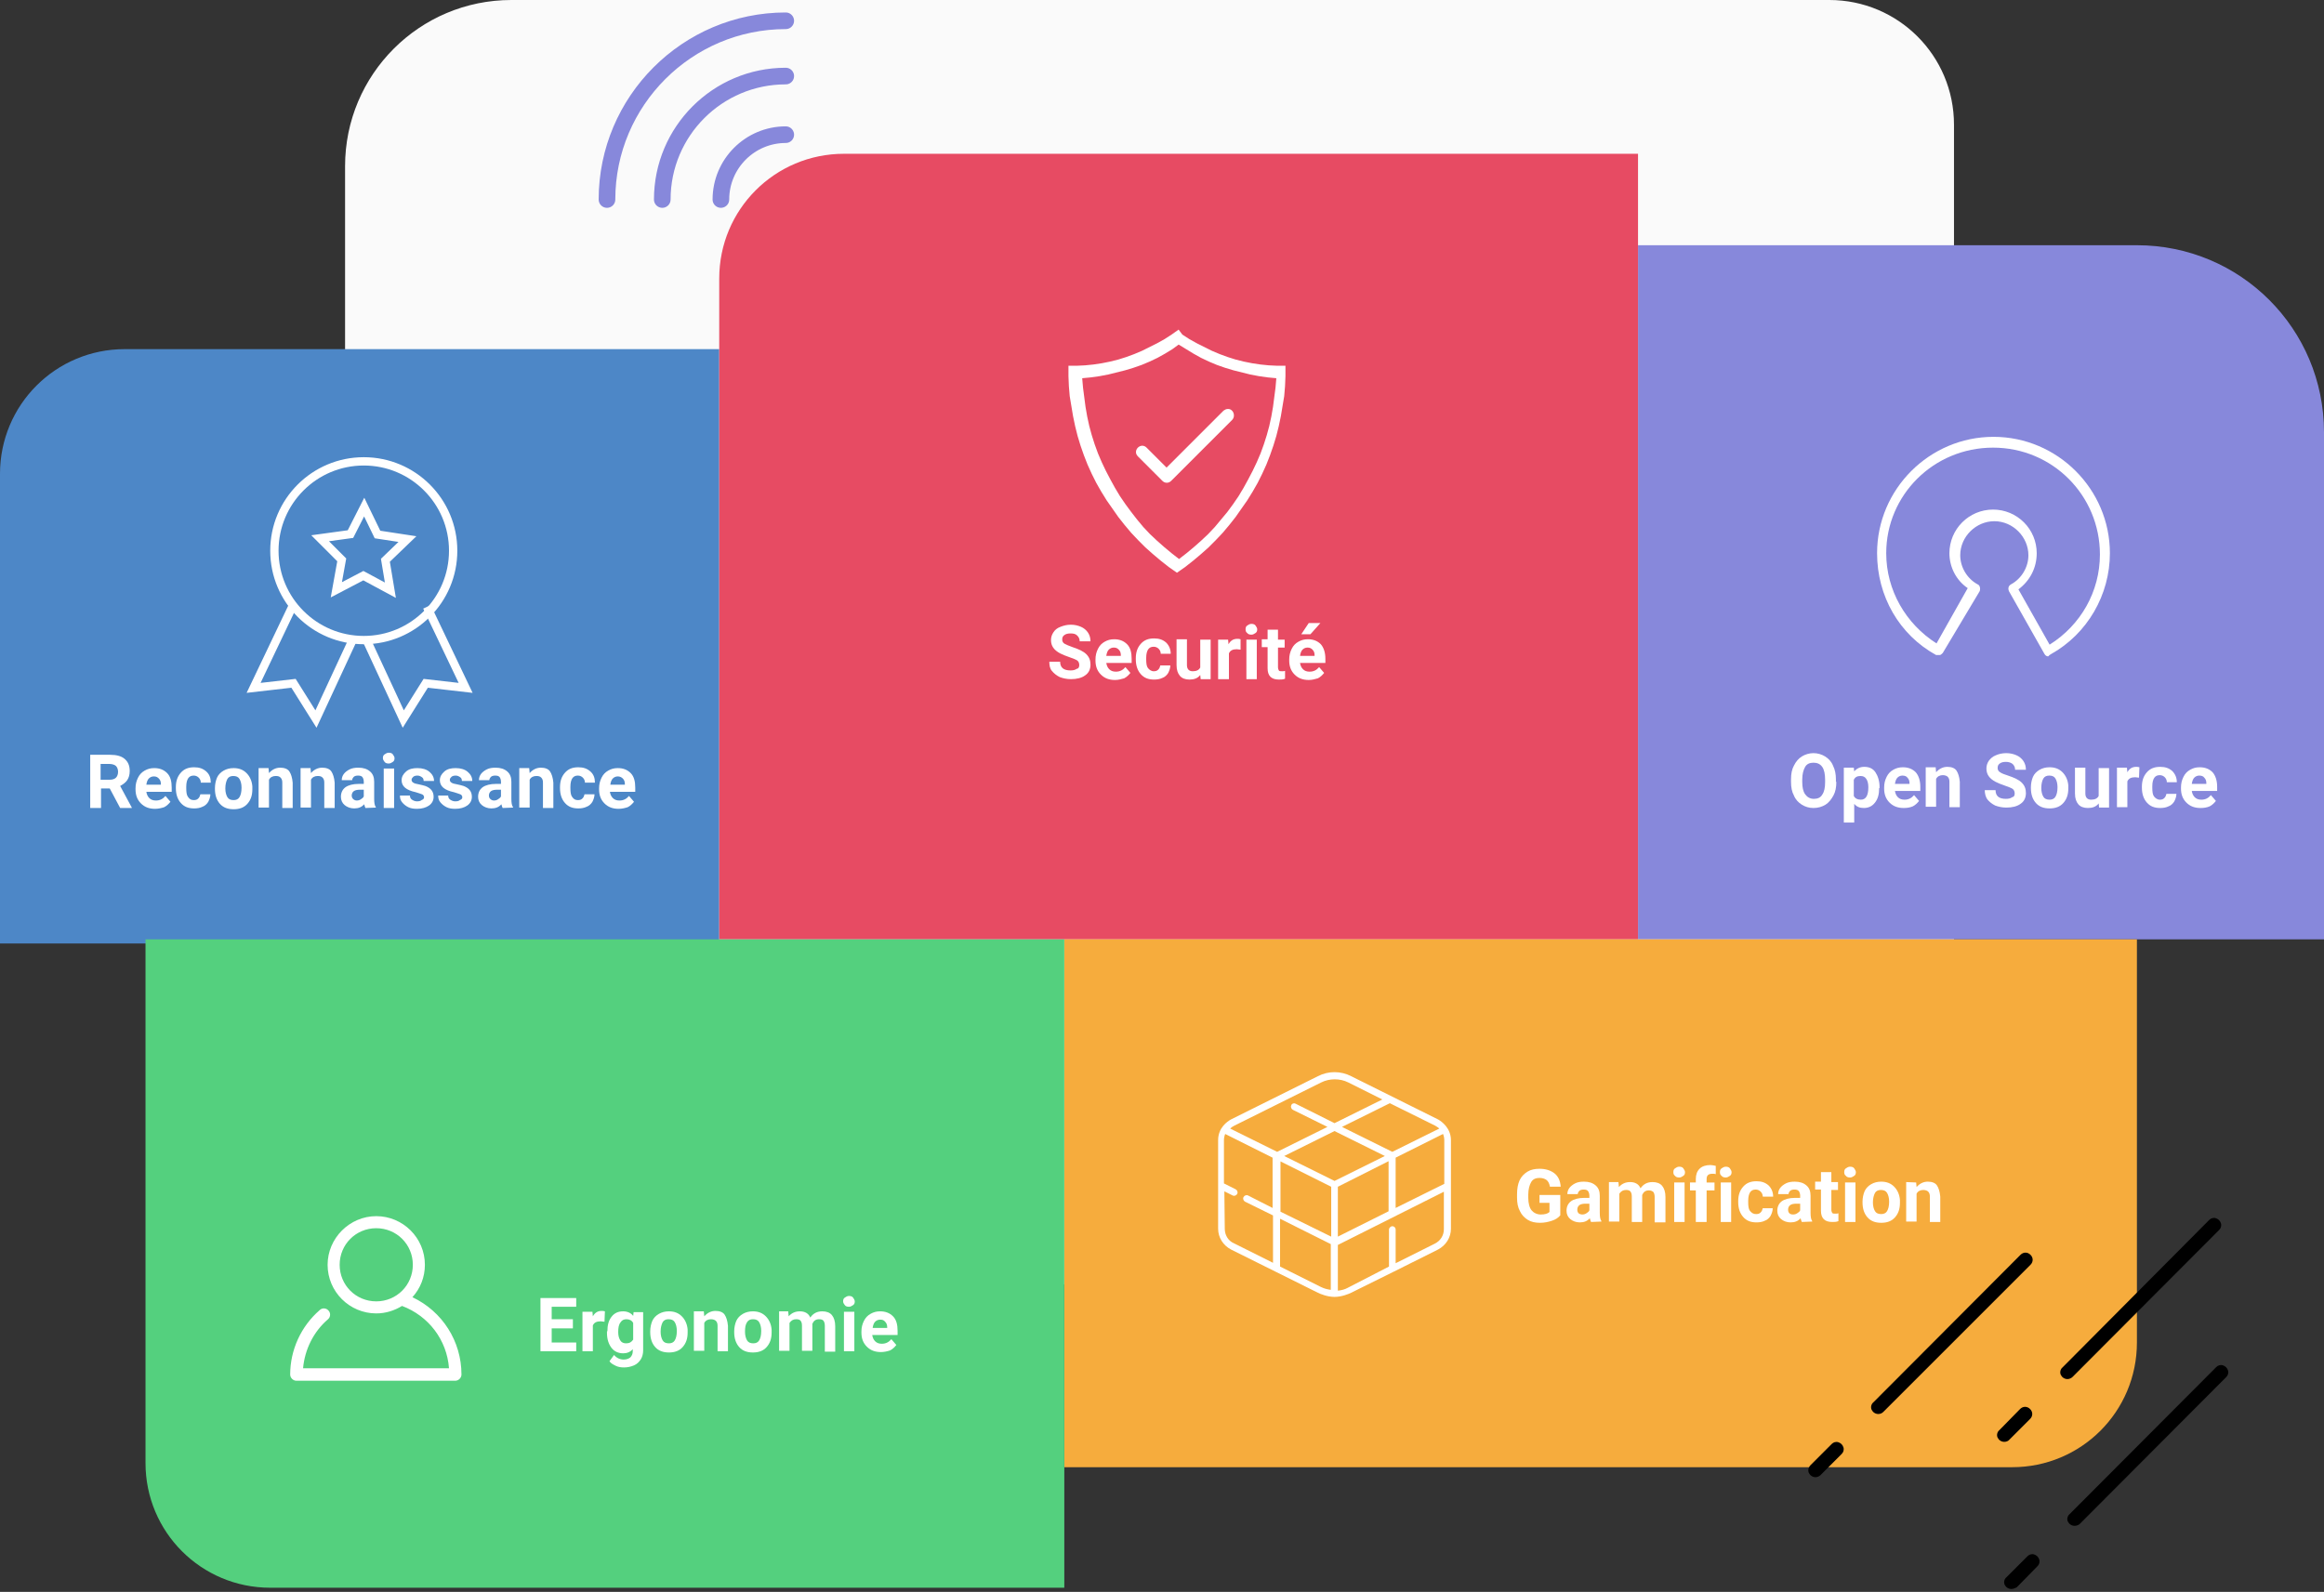 <?xml version="1.0" encoding="utf-8"?>
<!-- Generator: Adobe Illustrator 25.0.0, SVG Export Plug-In . SVG Version: 6.00 Build 0)  -->
<svg version="1.1" id="Calque_1" xmlns="http://www.w3.org/2000/svg" xmlns:xlink="http://www.w3.org/1999/xlink" x="0px" y="0px"
	 viewBox="0 0 559 383" style="enable-background:new 0 0 559 383;" xml:space="preserve">
<rect x="0" y="0" width="559" height="383" fill="#333333" stroke="none"/>
<style type="text/css">
	.st0{fill-rule:evenodd;clip-rule:evenodd;fill:#FAFAFA;}
	.st1{fill-rule:evenodd;clip-rule:evenodd;fill:#4D87C7;}
	.st2{fill:none;stroke:#8788DB;stroke-width:4;stroke-linecap:round;stroke-linejoin:round;}
	.st3{fill:none;stroke:#FFFFFF;stroke-width:2;}
	.st4{fill:none;stroke:#FFFFFF;stroke-width:2;stroke-linecap:square;}
	.st5{fill-rule:evenodd;clip-rule:evenodd;fill:#8788DB;}
	.st6{fill-rule:evenodd;clip-rule:evenodd;fill:#E74B63;}
	.st7{fill:none;}
	.st8{fill-rule:evenodd;clip-rule:evenodd;fill:#F6AC3D;}
	.st9{fill:#FFFFFF;}
	.st10{fill-rule:evenodd;clip-rule:evenodd;fill:#54D07E;}
	.st11{enable-background:new    ;}
</style>
<g id="Site-Internet-V2">
	<g id="_x34_.7_x5F_exo_x5F_product_x5F_reward" transform="translate(-170, -279)">
		<g id="Group-2" transform="translate(170, 279)">
			<path id="Rectangle" class="st0" d="M123,0h317c16.6,0,30,13.4,30,30v249c0,16.6-13.4,30-30,30H83l0,0V40C83,17.9,100.9,0,123,0z
				"/>
			<g id="Group-22" transform="translate(0, 5)">
				<path id="Rectangle_1_" class="st1" d="M30,79h143l0,0v143H0V109C0,92.4,13.4,79,30,79z"/>
				<g id="rainbow">
					<g transform="translate(146, 0)">
						<path id="Path" class="st2" d="M13.3,43c0-16.4,13.3-29.7,29.7-29.7"/>
						<path id="Path_1_" class="st2" d="M0,43C0,19.3,19.3,0,43,0"/>
						<path id="Path_2_" class="st2" d="M27.4,43c0-8.6,7-15.6,15.6-15.6"/>
					</g>
				</g>
				<g id="award-48-9">
					<g transform="translate(61, 106)">
						<polyline id="Path_3_" class="st3" points="9.3,35 0,54.5 9.6,53.4 15,62 24,42.6 						"/>
						<polyline id="Path_4_" class="st3" points="41.7,35 51,54.5 41.4,53.4 36,62 27,42.6 						"/>
						<circle id="Oval" class="st4" cx="26.5" cy="21.5" r="21.5"/>
						<polygon id="Path_5_" class="st4" points="16,18.5 23.3,17.5 26.6,11 29.8,17.6 37,18.7 31.7,23.8 32.9,31 26.4,27.5 
							19.9,30.9 21.2,23.7 						"/>
					</g>
				</g>
				<path id="Rectangle_2_" class="st5" d="M394,221h165V99c0-24.9-20.1-45-45-45H394l0,0V221z"/>
				<path id="Rectangle_11_" class="st6" d="M203,32h191l0,0v189H173V62C173,45.4,186.4,32,203,32z"/>
				<rect x="246.9" y="146.5" class="st7" width="115.1" height="28"/>
				<path id="Rectangle_12_" class="st8" d="M256,348h228c16.6,0,30-13.4,30-30v-97l0,0H256V348z"/>
				<g id="rubik">
					
						<g transform="translate(321, 280.027) scale(-1, 1) translate(-321, -280.027) translate(293, 252.527)">
						<path id="Shape_1_" class="st9" d="M52.9,11.8L32,1.4c-2.5-1.3-5.5-1.3-8,0L3.1,11.8c-0.9,0.5-3.1,2.1-3.1,5v21.3
							c0,2.1,1.2,4,3.1,5l10.6,5.3l0,0L24,53.5c0.6,0.3,2.3,1,4,1s3.4-0.7,4-1l20.9-10.4c1.9-1,3.1-2.9,3.1-5V16.8
							C56,13.8,53.8,12.3,52.9,11.8z M24.7,2.9c2-1,4.5-1,6.5,0l20.9,10.4c0.4,0.2,0.7,0.4,1,0.7l-11.3,5.6l-12.1-6L38,9.5
							c0.4-0.2,0.6-0.7,0.4-1.1c-0.1-0.4-0.6-0.6-1-0.4L28,12.7L16.5,7L24.7,2.9z M28.8,40V28L41,21.9V34L28.8,40z M1.6,16.8
							c0-0.5,0.1-1,0.3-1.5L13.3,21v12.1L1.6,27.3V16.8z M28,26.6l-12.1-6l12.1-6l12.1,6L28,26.6z M14.9,21.8L27.2,28v12L15,33.9
							V21.8H14.9z M3.8,13.3l10.9-5.4l11.5,5.7l-12.1,6L2.8,14C3.1,13.7,3.5,13.5,3.8,13.3z M14.9,47.2v-8.9c0-0.4-0.4-0.8-0.8-0.8
							c-0.5,0-0.8,0.4-0.8,0.8v8.1l-9.4-4.7c-1.4-0.7-2.2-2-2.2-3.5v-9L27.2,42v11c-0.9-0.1-1.7-0.3-2.4-0.7L14.9,47.2z M31.3,52.1
							c-0.8,0.4-1.6,0.6-2.4,0.7v-11l12.2-6.1v11.5L31.3,52.1z M54.4,38.1c0,1.5-0.8,2.9-2.2,3.5l-9.4,4.7V34.9l6.7-3.3
							c0.4-0.2,0.6-0.7,0.4-1.1c-0.2-0.4-0.7-0.6-1.1-0.4l-5.9,3V21l11.4-5.7c0.2,0.5,0.3,1,0.3,1.5v10.4l-2.8,1.4
							c-0.4,0.2-0.6,0.7-0.4,1.1c0.2,0.4,0.7,0.6,1.1,0.4l2-1L54.4,38.1L54.4,38.1z"/>
					</g>
				</g>
				<path id="Rectangle_13_" class="st10" d="M256,377H65c-16.6,0-30-13.4-30-30V221l0,0h221V377z"/>
				<rect x="413" y="175" class="st7" width="127" height="30"/>
				<g class="st11">
					<path class="st9" d="M441.7,183.1c0,1.3-0.2,2.4-0.7,3.3s-1.1,1.7-1.9,2.2s-1.8,0.8-2.9,0.8s-2-0.3-2.8-0.8s-1.5-1.2-1.9-2.2
						c-0.5-0.9-0.7-2-0.7-3.3v-0.6c0-1.3,0.2-2.4,0.7-3.3c0.5-1,1.1-1.7,1.9-2.2s1.8-0.8,2.8-0.8s2,0.3,2.8,0.8s1.5,1.2,1.9,2.2
						c0.5,1,0.7,2.1,0.7,3.3v0.6H441.7z M439,182.6c0-1.3-0.2-2.4-0.7-3.1s-1.2-1-2.1-1s-1.6,0.3-2,1s-0.7,1.7-0.7,3v0.6
						c0,1.3,0.2,2.3,0.7,3s1.2,1.1,2.1,1.1s1.6-0.3,2-1c0.5-0.7,0.7-1.7,0.7-3V182.6z"/>
					<path class="st9" d="M452,184.6c0,1.5-0.3,2.6-1,3.5s-1.6,1.3-2.7,1.3c-1,0-1.7-0.3-2.3-1v4.5h-2.5v-13.2h2.4l0.1,0.9
						c0.6-0.7,1.4-1.1,2.4-1.1c1.2,0,2.1,0.4,2.7,1.3s1,2.1,1,3.6v0.2H452z M449.4,184.4c0-0.9-0.2-1.6-0.5-2
						c-0.3-0.5-0.8-0.7-1.4-0.7c-0.8,0-1.3,0.3-1.6,0.9v3.9c0.3,0.6,0.9,0.9,1.7,0.9C448.8,187.4,449.4,186.4,449.4,184.4z"/>
					<path class="st9" d="M457.9,189.4c-1.4,0-2.5-0.4-3.4-1.3c-0.9-0.9-1.3-2-1.3-3.4v-0.2c0-1,0.2-1.8,0.6-2.6s0.9-1.3,1.6-1.7
						s1.4-0.6,2.3-0.6c1.3,0,2.3,0.4,3.1,1.2c0.7,0.8,1.1,2,1.1,3.5v1h-6.1c0.1,0.6,0.3,1.1,0.7,1.5c0.4,0.4,0.9,0.6,1.6,0.6
						c1,0,1.7-0.4,2.3-1.1l1.2,1.4c-0.4,0.5-0.9,1-1.5,1.3C459.4,189.3,458.7,189.4,457.9,189.4z M457.6,181.6
						c-0.5,0-0.9,0.2-1.2,0.5c-0.3,0.3-0.5,0.8-0.6,1.5h3.5v-0.2c0-0.6-0.2-1-0.5-1.3C458.6,181.8,458.2,181.6,457.6,181.6z"/>
					<path class="st9" d="M465.6,179.7l0.1,1.1c0.7-0.8,1.6-1.3,2.7-1.3c1,0,1.8,0.3,2.2,0.9s0.7,1.5,0.8,2.7v6.1h-2.5v-6.1
						c0-0.5-0.1-0.9-0.4-1.2c-0.2-0.2-0.6-0.4-1.2-0.4c-0.7,0-1.3,0.3-1.6,0.9v6.7h-2.5v-9.5h2.4V179.7z"/>
					<path class="st9" d="M484.6,185.9c0-0.5-0.2-0.9-0.5-1.1s-1-0.5-1.9-0.8s-1.6-0.6-2.2-0.9c-1.5-0.8-2.2-1.8-2.2-3.2
						c0-0.7,0.2-1.3,0.6-1.9c0.4-0.5,0.9-1,1.7-1.3c0.7-0.3,1.5-0.5,2.5-0.5c0.9,0,1.7,0.2,2.4,0.5c0.7,0.3,1.3,0.8,1.7,1.4
						c0.4,0.6,0.6,1.3,0.6,2.1h-2.6c0-0.6-0.2-1-0.6-1.4c-0.4-0.3-0.9-0.5-1.6-0.5c-0.6,0-1.1,0.1-1.5,0.4c-0.4,0.3-0.5,0.6-0.5,1.1
						c0,0.4,0.2,0.8,0.6,1c0.4,0.3,1,0.5,1.9,0.8c1.5,0.5,2.6,1,3.3,1.7s1,1.5,1,2.5c0,1.1-0.4,2-1.3,2.6c-0.8,0.6-2,0.9-3.4,0.9
						c-1,0-1.9-0.2-2.7-0.5c-0.8-0.4-1.4-0.9-1.9-1.5c-0.4-0.6-0.6-1.4-0.6-2.2h2.6c0,1.4,0.8,2.1,2.5,2.1c0.6,0,1.1-0.1,1.5-0.4
						C484.5,186.7,484.6,186.3,484.6,185.9z"/>
					<path class="st9" d="M488.5,184.4c0-0.9,0.2-1.8,0.5-2.5s0.9-1.3,1.6-1.7s1.5-0.6,2.4-0.6c1.3,0,2.3,0.4,3.1,1.2
						c0.8,0.8,1.3,1.9,1.4,3.2v0.7c0,1.5-0.4,2.6-1.2,3.5s-1.9,1.3-3.3,1.3s-2.5-0.4-3.3-1.3c-0.8-0.9-1.2-2.1-1.2-3.6V184.4z
						 M491,184.6c0,0.9,0.2,1.6,0.5,2.1s0.8,0.7,1.5,0.7c0.6,0,1.1-0.2,1.4-0.7s0.5-1.2,0.5-2.3c0-0.9-0.2-1.6-0.5-2.1
						s-0.8-0.7-1.5-0.7c-0.6,0-1.1,0.2-1.4,0.7S491,183.6,491,184.6z"/>
					<path class="st9" d="M504.8,188.3c-0.6,0.8-1.5,1.1-2.6,1.1c-1,0-1.8-0.3-2.3-0.9c-0.5-0.6-0.8-1.4-0.8-2.6v-6.2h2.5v6.2
						c0,1,0.5,1.5,1.4,1.5s1.5-0.3,1.8-0.9v-6.7h2.5v9.5h-2.4L504.8,188.3z"/>
					<path class="st9" d="M514.5,182.1c-0.3,0-0.7-0.1-0.9-0.1c-1,0-1.6,0.3-1.9,1v6.2h-2.5v-9.5h2.4l0.1,1.1
						c0.5-0.9,1.2-1.3,2.1-1.3c0.3,0,0.5,0,0.8,0.1L514.5,182.1z"/>
					<path class="st9" d="M519.5,187.4c0.5,0,0.8-0.1,1.1-0.4c0.3-0.3,0.4-0.6,0.5-1h2.4c0,0.6-0.2,1.2-0.5,1.8
						c-0.3,0.5-0.8,1-1.4,1.2c-0.6,0.3-1.3,0.4-2,0.4c-1.4,0-2.4-0.4-3.2-1.3c-0.8-0.9-1.2-2.1-1.2-3.6v-0.2c0-1.5,0.4-2.6,1.2-3.5
						c0.8-0.9,1.8-1.3,3.2-1.3c1.2,0,2.1,0.3,2.9,1c0.7,0.7,1.1,1.6,1.1,2.7h-2.4c0-0.5-0.2-0.9-0.5-1.2c-0.3-0.3-0.7-0.5-1.2-0.5
						c-0.6,0-1,0.2-1.3,0.6c-0.3,0.4-0.5,1.1-0.5,2.1v0.3c0,1,0.1,1.7,0.4,2.1S518.9,187.4,519.5,187.4z"/>
					<path class="st9" d="M529.3,189.4c-1.4,0-2.5-0.4-3.4-1.3c-0.9-0.9-1.3-2-1.3-3.4v-0.2c0-1,0.2-1.8,0.6-2.6s0.9-1.3,1.6-1.7
						c0.7-0.4,1.4-0.6,2.3-0.6c1.3,0,2.3,0.4,3.1,1.2c0.7,0.8,1.1,2,1.1,3.5v1h-6.1c0.1,0.6,0.3,1.1,0.7,1.5s0.9,0.6,1.6,0.6
						c1,0,1.7-0.4,2.3-1.1l1.2,1.4c-0.4,0.5-0.9,1-1.5,1.3C530.8,189.3,530.1,189.4,529.3,189.4z M529,181.6c-0.5,0-0.9,0.2-1.2,0.5
						s-0.5,0.8-0.6,1.5h3.5v-0.2c0-0.6-0.2-1-0.5-1.3C530,181.8,529.6,181.6,529,181.6z"/>
				</g>
				<rect x="98.6" y="278.4" class="st7" width="168.9" height="36"/>
				<rect x="364" y="274.7" class="st7" width="132" height="27"/>
				<g class="st11">
					<path class="st9" d="M375.3,287.4c-0.5,0.6-1.1,1-2,1.3s-1.8,0.5-2.9,0.5s-2.1-0.2-2.9-0.7s-1.5-1.2-1.9-2.1
						c-0.5-0.9-0.7-2-0.7-3.2v-0.9c0-1.3,0.2-2.4,0.6-3.3s1.1-1.6,1.9-2.1s1.8-0.7,2.9-0.7c1.5,0,2.7,0.4,3.6,1.1s1.4,1.8,1.5,3.2
						h-2.6c-0.1-0.7-0.4-1.3-0.8-1.6c-0.4-0.3-1-0.5-1.7-0.5c-0.9,0-1.6,0.3-2,1s-0.7,1.7-0.7,3v0.8c0,1.3,0.3,2.4,0.8,3
						s1.3,1,2.2,1c1,0,1.7-0.2,2.1-0.6v-2.2h-2.4v-1.9h5V287.4z"/>
					<path class="st9" d="M382.7,289c-0.1-0.2-0.2-0.5-0.3-0.9c-0.6,0.7-1.4,1-2.4,1c-0.9,0-1.7-0.3-2.3-0.8c-0.6-0.5-0.9-1.2-0.9-2
						c0-1,0.4-1.8,1.1-2.3s1.8-0.8,3.2-0.8h1.2v-0.5c0-0.4-0.1-0.8-0.3-1.1c-0.2-0.3-0.6-0.4-1.1-0.4c-0.4,0-0.8,0.1-1,0.3
						c-0.2,0.2-0.4,0.5-0.4,0.8H377c0-0.6,0.2-1.1,0.5-1.5s0.8-0.8,1.4-1.1c0.6-0.3,1.3-0.4,2.1-0.4c1.2,0,2.1,0.3,2.8,0.9
						c0.7,0.6,1,1.4,1,2.5v4.1c0,0.9,0.1,1.6,0.4,2v0.1L382.7,289L382.7,289z M380.6,287.2c0.4,0,0.7-0.1,1-0.3
						c0.3-0.2,0.6-0.4,0.7-0.7v-1.6h-0.9c-1.3,0-1.9,0.4-2,1.3v0.2c0,0.3,0.1,0.6,0.3,0.8S380.3,287.2,380.6,287.2z"/>
					<path class="st9" d="M389.3,279.5l0.1,1.1c0.7-0.8,1.6-1.2,2.7-1.2c1.2,0,2.1,0.5,2.5,1.5c0.7-1,1.6-1.5,2.9-1.5
						c1,0,1.8,0.3,2.3,0.9s0.8,1.5,0.8,2.7v6.1H398V283c0-0.5-0.1-0.9-0.3-1.2c-0.2-0.2-0.6-0.4-1.1-0.4c-0.8,0-1.3,0.4-1.6,1.1v6.5
						h-2.5v-6.1c0-0.6-0.1-0.9-0.3-1.2s-0.6-0.4-1.1-0.4c-0.7,0-1.2,0.3-1.6,0.9v6.7H387v-9.5h2.3V279.5z"/>
					<path class="st9" d="M402.5,277c0-0.4,0.1-0.7,0.4-0.9c0.3-0.2,0.6-0.4,1-0.4s0.8,0.1,1,0.4s0.4,0.6,0.4,0.9
						c0,0.4-0.1,0.7-0.4,0.9c-0.3,0.2-0.6,0.4-1,0.4s-0.8-0.1-1-0.4C402.6,277.7,402.5,277.4,402.5,277z M405.2,289h-2.5v-9.5h2.5
						V289z"/>
					<path class="st9" d="M407.9,289v-7.6h-1.4v-1.9h1.4v-0.8c0-1.1,0.3-1.9,0.9-2.5s1.5-0.9,2.6-0.9c0.4,0,0.8,0.1,1.3,0.2v2
						c-0.2-0.1-0.5-0.1-0.8-0.1c-1,0-1.4,0.4-1.4,1.3v0.8h1.9v1.9h-1.9v7.6H407.9z"/>
					<path class="st9" d="M413.7,277c0-0.4,0.1-0.7,0.4-0.9c0.3-0.2,0.6-0.4,1-0.4s0.8,0.1,1,0.4s0.4,0.6,0.4,0.9
						c0,0.4-0.1,0.7-0.4,0.9c-0.3,0.2-0.6,0.4-1,0.4s-0.8-0.1-1-0.4C413.8,277.7,413.7,277.4,413.7,277z M416.4,289h-2.5v-9.5h2.5
						V289z"/>
					<path class="st9" d="M422.4,287.1c0.5,0,0.8-0.1,1.1-0.4s0.4-0.6,0.5-1h2.4c0,0.6-0.2,1.2-0.5,1.8c-0.3,0.5-0.8,1-1.4,1.2
						c-0.6,0.3-1.3,0.4-2,0.4c-1.4,0-2.4-0.4-3.2-1.3c-0.8-0.9-1.2-2.1-1.2-3.6V284c0-1.5,0.4-2.6,1.2-3.5s1.8-1.3,3.2-1.3
						c1.2,0,2.1,0.3,2.9,1c0.7,0.7,1.1,1.6,1.1,2.7H424c0-0.5-0.2-0.9-0.5-1.2c-0.3-0.3-0.7-0.5-1.2-0.5c-0.6,0-1,0.2-1.3,0.6
						s-0.5,1.1-0.5,2.1v0.3c0,1,0.1,1.7,0.4,2.1C421.4,286.9,421.8,287.1,422.4,287.1z"/>
					<path class="st9" d="M433.4,289c-0.1-0.2-0.2-0.5-0.3-0.9c-0.6,0.7-1.4,1-2.4,1c-0.9,0-1.7-0.3-2.3-0.8c-0.6-0.5-0.9-1.2-0.9-2
						c0-1,0.4-1.8,1.1-2.3s1.8-0.8,3.2-0.8h1.2v-0.5c0-0.4-0.1-0.8-0.3-1.1c-0.2-0.3-0.6-0.4-1.1-0.4c-0.4,0-0.8,0.1-1,0.3
						c-0.2,0.2-0.4,0.5-0.4,0.8h-2.5c0-0.6,0.2-1.1,0.5-1.5s0.8-0.8,1.4-1.1c0.6-0.3,1.3-0.4,2.1-0.4c1.2,0,2.1,0.3,2.8,0.9
						c0.7,0.6,1,1.4,1,2.5v4.1c0,0.9,0.1,1.6,0.4,2v0.1L433.4,289L433.4,289z M431.3,287.2c0.4,0,0.7-0.1,1-0.3
						c0.3-0.2,0.6-0.4,0.7-0.7v-1.6h-0.9c-1.3,0-1.9,0.4-2,1.3v0.2c0,0.3,0.1,0.6,0.3,0.8S430.9,287.2,431.3,287.2z"/>
					<path class="st9" d="M440.5,277.1v2.3h1.6v1.9h-1.6v4.7c0,0.4,0.1,0.6,0.2,0.8s0.4,0.2,0.8,0.2c0.3,0,0.5,0,0.7-0.1v1.9
						c-0.5,0.2-1,0.2-1.5,0.2c-1.8,0-2.7-0.9-2.7-2.7v-5.1h-1.4v-1.9h1.4V277h2.5V277.1z"/>
					<path class="st9" d="M443.6,277c0-0.4,0.1-0.7,0.4-0.9c0.3-0.2,0.6-0.4,1-0.4s0.8,0.1,1,0.4s0.4,0.6,0.4,0.9
						c0,0.4-0.1,0.7-0.4,0.9c-0.3,0.2-0.6,0.4-1,0.4s-0.8-0.1-1-0.4C443.7,277.7,443.6,277.4,443.6,277z M446.3,289h-2.5v-9.5h2.5
						V289z"/>
					<path class="st9" d="M448,284.1c0-0.9,0.2-1.8,0.5-2.5s0.9-1.3,1.6-1.7c0.7-0.4,1.5-0.6,2.4-0.6c1.3,0,2.3,0.4,3.1,1.2
						c0.8,0.8,1.3,1.9,1.4,3.2v0.7c0,1.5-0.4,2.6-1.2,3.5c-0.8,0.9-1.9,1.3-3.3,1.3s-2.5-0.4-3.3-1.3s-1.2-2.1-1.2-3.6V284.1z
						 M450.5,284.3c0,0.9,0.2,1.6,0.5,2.1s0.8,0.7,1.5,0.7c0.6,0,1.1-0.2,1.4-0.7s0.5-1.2,0.5-2.3c0-0.9-0.2-1.6-0.5-2.1
						s-0.8-0.7-1.5-0.7c-0.6,0-1.1,0.2-1.4,0.7C450.7,282.6,450.5,283.3,450.5,284.3z"/>
					<path class="st9" d="M460.9,279.5l0.1,1.1c0.7-0.8,1.6-1.3,2.7-1.3c1,0,1.8,0.3,2.2,0.9s0.7,1.5,0.8,2.7v6.1h-2.5v-6.1
						c0-0.5-0.1-0.9-0.4-1.2c-0.2-0.2-0.6-0.4-1.2-0.4c-0.7,0-1.3,0.3-1.6,0.9v6.7h-2.5v-9.5L460.9,279.5L460.9,279.5z"/>
				</g>
				<rect x="37.3" y="179.9" class="st7" width="117" height="40"/>
				<g>
					<path class="st9" d="M259.6,155c0-0.5-0.2-0.9-0.5-1.1s-1-0.5-1.9-0.8s-1.6-0.6-2.2-0.9c-1.5-0.8-2.2-1.8-2.2-3.2
						c0-0.7,0.2-1.3,0.6-1.9s0.9-1,1.7-1.3s1.5-0.5,2.5-0.5c0.9,0,1.7,0.2,2.4,0.5s1.3,0.8,1.7,1.4s0.6,1.3,0.6,2.1h-2.6
						c0-0.6-0.2-1-0.6-1.4s-0.9-0.5-1.6-0.5c-0.6,0-1.1,0.1-1.5,0.4s-0.5,0.6-0.5,1.1c0,0.4,0.2,0.8,0.6,1c0.4,0.2,1,0.5,1.9,0.8
						c1.5,0.5,2.6,1,3.3,1.7s1,1.5,1,2.5c0,1.1-0.4,2-1.3,2.6c-0.8,0.6-2,0.9-3.4,0.9c-1,0-1.9-0.2-2.7-0.5
						c-0.8-0.4-1.4-0.9-1.9-1.5s-0.6-1.4-0.6-2.2h2.6c0,1.4,0.8,2.1,2.5,2.1c0.6,0,1.1-0.1,1.5-0.4
						C259.4,155.9,259.6,155.5,259.6,155z"/>
					<path class="st9" d="M268.2,158.6c-1.4,0-2.5-0.4-3.4-1.3s-1.3-2-1.3-3.4v-0.2c0-1,0.2-1.8,0.6-2.6s0.9-1.3,1.6-1.7
						s1.4-0.6,2.3-0.6c1.3,0,2.3,0.4,3.1,1.2s1.1,2,1.1,3.5v1h-6.1c0.1,0.6,0.3,1.1,0.7,1.5s0.9,0.6,1.6,0.6c1,0,1.7-0.4,2.3-1.1
						l1.2,1.4c-0.4,0.5-0.9,1-1.5,1.3C269.7,158.4,269,158.6,268.2,158.6z M267.9,150.8c-0.5,0-0.9,0.2-1.2,0.5s-0.5,0.8-0.6,1.5
						h3.5v-0.2c0-0.6-0.2-1-0.5-1.3S268.5,150.8,267.9,150.8z"/>
					<path class="st9" d="M277.5,156.5c0.5,0,0.8-0.1,1.1-0.4s0.4-0.6,0.5-1h2.4c0,0.6-0.2,1.2-0.5,1.8c-0.3,0.5-0.8,1-1.4,1.2
						c-0.6,0.3-1.3,0.4-2,0.4c-1.4,0-2.4-0.4-3.2-1.3c-0.8-0.9-1.2-2.1-1.2-3.6v-0.2c0-1.5,0.4-2.6,1.2-3.5s1.8-1.3,3.2-1.3
						c1.2,0,2.1,0.3,2.9,1c0.7,0.7,1.1,1.6,1.1,2.7h-2.4c0-0.5-0.2-0.9-0.5-1.2s-0.7-0.5-1.2-0.5c-0.6,0-1,0.2-1.3,0.6
						s-0.5,1.1-0.5,2.1v0.3c0,1,0.1,1.7,0.4,2.1S276.9,156.5,277.5,156.5z"/>
					<path class="st9" d="M288.7,157.4c-0.6,0.8-1.5,1.1-2.6,1.1c-1,0-1.8-0.3-2.3-0.9c-0.5-0.6-0.8-1.4-0.8-2.6v-6.2h2.5v6.2
						c0,1,0.5,1.5,1.4,1.5s1.5-0.3,1.8-0.9v-6.7h2.5v9.5h-2.4L288.7,157.4z"/>
					<path class="st9" d="M298.4,151.3c-0.3,0-0.7-0.1-0.9-0.1c-1,0-1.6,0.3-1.9,1v6.2H293v-9.5h2.4l0.1,1.1
						c0.5-0.9,1.2-1.3,2.1-1.3c0.3,0,0.5,0,0.8,0.1V151.3z"/>
					<path class="st9" d="M299.6,146.4c0-0.4,0.1-0.7,0.4-0.9s0.6-0.4,1-0.4s0.8,0.1,1,0.4s0.4,0.6,0.4,0.9c0,0.4-0.1,0.7-0.4,0.9
						s-0.6,0.4-1,0.4s-0.8-0.1-1-0.4C299.7,147.1,299.6,146.8,299.6,146.4z M302.3,158.4h-2.5v-9.5h2.5V158.4z"/>
					<path class="st9" d="M307.4,146.6v2.3h1.6v1.9h-1.6v4.7c0,0.4,0.1,0.6,0.2,0.8s0.4,0.2,0.8,0.2c0.3,0,0.5,0,0.7-0.1v1.9
						c-0.5,0.2-1,0.2-1.5,0.2c-1.8,0-2.7-0.9-2.7-2.7v-5.1h-1.4v-1.9h1.4v-2.3h2.5V146.6z"/>
					<path class="st9" d="M314.8,158.6c-1.4,0-2.5-0.4-3.4-1.3c-0.9-0.9-1.3-2-1.3-3.4v-0.2c0-1,0.2-1.8,0.6-2.6s0.9-1.3,1.6-1.7
						s1.4-0.6,2.3-0.6c1.3,0,2.3,0.4,3.1,1.2c0.7,0.8,1.1,2,1.1,3.5v1h-6.1c0.1,0.6,0.3,1.1,0.7,1.5c0.4,0.4,0.9,0.6,1.6,0.6
						c1,0,1.7-0.4,2.3-1.1l1.2,1.4c-0.4,0.5-0.9,1-1.5,1.3C316.3,158.4,315.6,158.6,314.8,158.6z M314.5,150.8
						c-0.5,0-0.9,0.2-1.2,0.5s-0.5,0.8-0.6,1.5h3.5v-0.2c0-0.6-0.2-1-0.5-1.3S315.1,150.8,314.5,150.8z M314.8,144.9h2.8l-2.4,2.7
						H313L314.8,144.9z"/>
				</g>
				<g>
					<path class="st9" d="M26.4,184.7h-2.1v4.7h-2.6v-12.8h4.8c1.5,0,2.7,0.3,3.5,1s1.2,1.6,1.2,2.9c0,0.9-0.2,1.6-0.6,2.2
						s-1,1-1.7,1.4l2.8,5.2v0.1h-2.8L26.4,184.7z M24.3,182.6h2.1c0.7,0,1.2-0.2,1.5-0.5s0.5-0.8,0.5-1.4c0-0.6-0.2-1.1-0.5-1.4
						s-0.9-0.5-1.6-0.5h-2.1v3.8H24.3z"/>
					<path class="st9" d="M37.3,189.6c-1.4,0-2.5-0.4-3.4-1.3s-1.3-2-1.3-3.4v-0.2c0-1,0.2-1.8,0.6-2.6s0.9-1.3,1.6-1.7
						s1.4-0.6,2.3-0.6c1.3,0,2.3,0.4,3.1,1.2s1.1,2,1.1,3.5v1h-6.1c0.1,0.6,0.3,1.1,0.7,1.5s0.9,0.6,1.6,0.6c1,0,1.7-0.4,2.3-1.1
						l1.2,1.4c-0.4,0.5-0.9,1-1.5,1.3C38.9,189.4,38.1,189.6,37.3,189.6z M37,181.8c-0.5,0-0.9,0.2-1.2,0.5s-0.5,0.8-0.6,1.5h3.5
						v-0.2c0-0.6-0.2-1-0.5-1.3S37.6,181.8,37,181.8z"/>
					<path class="st9" d="M46.6,187.5c0.5,0,0.8-0.1,1.1-0.4s0.4-0.6,0.5-1h2.4c0,0.6-0.2,1.2-0.5,1.8c-0.3,0.5-0.8,1-1.4,1.2
						c-0.6,0.3-1.3,0.4-2,0.4c-1.4,0-2.4-0.4-3.2-1.3c-0.8-0.9-1.2-2.1-1.2-3.6v-0.2c0-1.5,0.4-2.6,1.2-3.5s1.8-1.3,3.2-1.3
						c1.2,0,2.1,0.3,2.9,1s1.1,1.6,1.1,2.7h-2.4c0-0.5-0.2-0.9-0.5-1.2s-0.7-0.5-1.2-0.5c-0.6,0-1,0.2-1.3,0.6s-0.5,1.1-0.5,2.1v0.3
						c0,1,0.1,1.7,0.4,2.1C45.6,187.3,46,187.5,46.6,187.5z"/>
					<path class="st9" d="M51.7,184.6c0-0.9,0.2-1.8,0.5-2.5s0.9-1.3,1.6-1.7s1.5-0.6,2.4-0.6c1.3,0,2.3,0.4,3.1,1.2
						s1.3,1.9,1.4,3.2v0.7c0,1.5-0.4,2.6-1.2,3.5s-1.9,1.3-3.3,1.3s-2.5-0.4-3.3-1.3s-1.2-2.1-1.2-3.6V184.6z M54.2,184.7
						c0,0.9,0.2,1.6,0.5,2.1s0.8,0.7,1.5,0.7c0.6,0,1.1-0.2,1.4-0.7c0.3-0.5,0.5-1.2,0.5-2.3c0-0.9-0.2-1.6-0.5-2.1
						s-0.8-0.7-1.5-0.7c-0.6,0-1.1,0.2-1.4,0.7C54.4,183,54.2,183.7,54.2,184.7z"/>
					<path class="st9" d="M64.6,179.9l0.1,1.1c0.7-0.8,1.6-1.3,2.7-1.3c1,0,1.8,0.3,2.2,0.9s0.7,1.5,0.8,2.7v6.1h-2.5v-6.1
						c0-0.5-0.1-0.9-0.4-1.2s-0.6-0.4-1.2-0.4c-0.7,0-1.3,0.3-1.6,0.9v6.7h-2.5v-9.5h2.4V179.9z"/>
					<path class="st9" d="M74.7,179.9l0.1,1.1c0.7-0.8,1.6-1.3,2.7-1.3c1,0,1.8,0.3,2.2,0.9s0.7,1.5,0.8,2.7v6.1H78v-6.1
						c0-0.5-0.1-0.9-0.4-1.2s-0.6-0.4-1.2-0.4c-0.7,0-1.3,0.3-1.6,0.9v6.7h-2.5v-9.5h2.4V179.9z"/>
					<path class="st9" d="M87.9,189.4c-0.1-0.2-0.2-0.5-0.3-0.9c-0.6,0.7-1.4,1-2.4,1c-0.9,0-1.7-0.3-2.3-0.8s-0.9-1.2-0.9-2
						c0-1,0.4-1.8,1.1-2.3s1.8-0.8,3.2-0.8h1.2v-0.5c0-0.4-0.1-0.8-0.3-1.1s-0.6-0.4-1.1-0.4c-0.4,0-0.8,0.1-1,0.3s-0.4,0.5-0.4,0.8
						h-2.5c0-0.6,0.2-1.1,0.5-1.5s0.8-0.8,1.4-1.1s1.3-0.4,2.1-0.4c1.2,0,2.1,0.3,2.8,0.9s1,1.4,1,2.5v4.1c0,0.9,0.1,1.6,0.4,2v0.1
						L87.9,189.4L87.9,189.4z M85.8,187.6c0.4,0,0.7-0.1,1-0.3s0.6-0.4,0.7-0.7V185h-0.9c-1.3,0-1.9,0.4-2,1.3v0.1
						c0,0.3,0.1,0.6,0.3,0.8S85.4,187.6,85.8,187.6z"/>
					<path class="st9" d="M92.1,177.4c0-0.4,0.1-0.7,0.4-0.9s0.6-0.4,1-0.4s0.8,0.1,1,0.4s0.4,0.6,0.4,0.9c0,0.4-0.1,0.7-0.4,0.9
						s-0.6,0.4-1,0.4s-0.8-0.1-1-0.4S92.1,177.8,92.1,177.4z M94.8,189.4h-2.5v-9.5h2.5V189.4z"/>
					<path class="st9" d="M102,186.8c0-0.3-0.2-0.6-0.5-0.7s-0.8-0.3-1.5-0.5c-2.3-0.5-3.4-1.4-3.4-2.9c0-0.8,0.4-1.5,1.1-2.1
						s1.6-0.8,2.7-0.8c1.2,0,2.2,0.3,2.9,0.9s1.1,1.3,1.1,2.2h-2.5c0-0.4-0.1-0.7-0.4-0.9s-0.6-0.4-1.1-0.4c-0.4,0-0.8,0.1-1,0.3
						s-0.4,0.4-0.4,0.7s0.1,0.5,0.4,0.7s0.7,0.3,1.3,0.4s1.2,0.3,1.6,0.4c1.3,0.5,2,1.3,2,2.6c0,0.9-0.4,1.6-1.1,2.1
						s-1.7,0.8-2.9,0.8c-0.8,0-1.5-0.1-2.1-0.4c-0.6-0.3-1.1-0.7-1.5-1.2s-0.5-1-0.5-1.6h2.4c0,0.5,0.2,0.8,0.5,1s0.7,0.4,1.2,0.4
						s0.9-0.1,1.1-0.3C101.9,187.3,102,187.1,102,186.8z"/>
					<path class="st9" d="M111.2,186.8c0-0.3-0.2-0.6-0.5-0.7s-0.8-0.3-1.5-0.5c-2.3-0.5-3.4-1.4-3.4-2.9c0-0.8,0.4-1.5,1.1-2.1
						s1.6-0.8,2.7-0.8c1.2,0,2.2,0.3,2.9,0.9s1.1,1.3,1.1,2.2h-2.5c0-0.4-0.1-0.7-0.4-0.9s-0.6-0.4-1.1-0.4c-0.4,0-0.8,0.1-1,0.3
						s-0.4,0.4-0.4,0.7s0.1,0.5,0.4,0.7s0.7,0.3,1.3,0.4s1.2,0.3,1.6,0.4c1.3,0.5,2,1.3,2,2.6c0,0.9-0.4,1.6-1.1,2.1
						s-1.7,0.8-2.9,0.8c-0.8,0-1.5-0.1-2.1-0.4c-0.6-0.3-1.1-0.7-1.5-1.2s-0.5-1-0.5-1.6h2.4c0,0.5,0.2,0.8,0.5,1s0.7,0.4,1.2,0.4
						s0.9-0.1,1.1-0.3C111.1,187.3,111.2,187.1,111.2,186.8z"/>
					<path class="st9" d="M120.9,189.4c-0.1-0.2-0.2-0.5-0.3-0.9c-0.6,0.7-1.4,1-2.4,1c-0.9,0-1.7-0.3-2.3-0.8s-0.9-1.2-0.9-2
						c0-1,0.4-1.8,1.1-2.3s1.8-0.8,3.2-0.8h1.2v-0.5c0-0.4-0.1-0.8-0.3-1.1s-0.6-0.4-1.1-0.4c-0.4,0-0.8,0.1-1,0.3s-0.4,0.5-0.4,0.8
						h-2.5c0-0.6,0.2-1.1,0.5-1.5s0.8-0.8,1.4-1.1s1.3-0.4,2.1-0.4c1.2,0,2.1,0.3,2.8,0.9s1,1.4,1,2.5v4.1c0,0.9,0.1,1.6,0.4,2v0.1
						L120.9,189.4L120.9,189.4z M118.8,187.6c0.4,0,0.7-0.1,1-0.3s0.6-0.4,0.7-0.7V185h-0.9c-1.3,0-1.9,0.4-2,1.3v0.1
						c0,0.3,0.1,0.6,0.3,0.8S118.4,187.6,118.8,187.6z"/>
					<path class="st9" d="M127.3,179.9l0.1,1.1c0.7-0.8,1.6-1.3,2.7-1.3c1,0,1.8,0.3,2.2,0.9s0.7,1.5,0.8,2.7v6.1h-2.5v-6.1
						c0-0.5-0.1-0.9-0.4-1.2s-0.6-0.4-1.2-0.4c-0.7,0-1.3,0.3-1.6,0.9v6.7h-2.5v-9.5h2.4V179.9z"/>
					<path class="st9" d="M139,187.5c0.5,0,0.8-0.1,1.1-0.4s0.4-0.6,0.5-1h2.4c0,0.6-0.2,1.2-0.5,1.8c-0.3,0.5-0.8,1-1.4,1.2
						c-0.6,0.3-1.3,0.4-2,0.4c-1.4,0-2.4-0.4-3.2-1.3c-0.8-0.9-1.2-2.1-1.2-3.6v-0.2c0-1.5,0.4-2.6,1.2-3.5s1.8-1.3,3.2-1.3
						c1.2,0,2.1,0.3,2.9,1s1.1,1.6,1.1,2.7h-2.4c0-0.5-0.2-0.9-0.5-1.2s-0.7-0.5-1.2-0.5c-0.6,0-1,0.2-1.3,0.6s-0.5,1.1-0.5,2.1v0.3
						c0,1,0.1,1.7,0.4,2.1C138,187.3,138.4,187.5,139,187.5z"/>
					<path class="st9" d="M148.8,189.6c-1.4,0-2.5-0.4-3.4-1.3s-1.3-2-1.3-3.4v-0.2c0-1,0.2-1.8,0.6-2.6s0.9-1.3,1.6-1.7
						s1.4-0.6,2.3-0.6c1.3,0,2.3,0.4,3.1,1.2s1.1,2,1.1,3.5v1h-6.1c0.1,0.6,0.3,1.1,0.7,1.5s0.9,0.6,1.6,0.6c1,0,1.7-0.4,2.3-1.1
						l1.2,1.4c-0.4,0.5-0.9,1-1.5,1.3C150.4,189.4,149.6,189.6,148.8,189.6z M148.6,181.8c-0.5,0-0.9,0.2-1.2,0.5s-0.5,0.8-0.6,1.5
						h3.5v-0.2c0-0.6-0.2-1-0.5-1.3S149.1,181.8,148.6,181.8z"/>
				</g>
				<g>
					<path class="st9" d="M137.8,314.6h-5.1v3.4h5.9v2.1h-8.6v-12.8h8.6v2.1h-5.9v3h5.1V314.6z"/>
					<path class="st9" d="M145.4,313c-0.3,0-0.7-0.1-0.9-0.1c-1,0-1.6,0.3-1.9,1v6.2h-2.5v-9.5h2.4l0.1,1.1c0.5-0.9,1.2-1.3,2.1-1.3
						c0.3,0,0.5,0,0.8,0.1L145.4,313z"/>
					<path class="st9" d="M146.1,315.3c0-1.5,0.3-2.6,1-3.5s1.6-1.3,2.8-1.3c1,0,1.9,0.4,2.4,1.1l0.1-0.9h2.3v9.2
						c0,0.8-0.2,1.6-0.6,2.2s-0.9,1.1-1.6,1.4s-1.5,0.5-2.4,0.5c-0.7,0-1.4-0.1-2-0.4s-1.2-0.6-1.5-1.1l1.1-1.5
						c0.6,0.7,1.4,1.1,2.3,1.1c0.7,0,1.2-0.2,1.6-0.5c0.4-0.4,0.6-0.9,0.6-1.5v-0.5c-0.6,0.7-1.4,1-2.3,1c-1.1,0-2.1-0.4-2.8-1.3
						s-1.1-2.1-1.1-3.6V315.3z M148.7,315.5c0,0.9,0.2,1.5,0.5,2c0.3,0.5,0.8,0.7,1.4,0.7c0.8,0,1.3-0.3,1.7-0.9v-4
						c-0.3-0.6-0.9-0.9-1.6-0.9c-0.6,0-1.1,0.2-1.4,0.7C148.8,313.7,148.7,314.5,148.7,315.5z"/>
					<path class="st9" d="M156.4,315.3c0-0.9,0.2-1.8,0.5-2.5s0.9-1.3,1.6-1.7s1.5-0.6,2.4-0.6c1.3,0,2.3,0.4,3.1,1.2
						s1.3,1.9,1.4,3.2l0,0.7c0,1.5-0.4,2.6-1.2,3.5s-1.9,1.3-3.3,1.3s-2.5-0.4-3.3-1.3s-1.2-2.1-1.2-3.6V315.3z M158.9,315.4
						c0,0.9,0.2,1.6,0.5,2.1c0.3,0.5,0.8,0.7,1.5,0.7c0.6,0,1.1-0.2,1.4-0.7c0.3-0.5,0.5-1.2,0.5-2.3c0-0.9-0.2-1.6-0.5-2.1
						s-0.8-0.7-1.5-0.7c-0.6,0-1.1,0.2-1.4,0.7C159.1,313.7,158.9,314.4,158.9,315.4z"/>
					<path class="st9" d="M169.3,310.6l0.1,1.1c0.7-0.8,1.6-1.3,2.7-1.3c1,0,1.8,0.3,2.2,0.9s0.7,1.5,0.8,2.7v6.1h-2.5V314
						c0-0.5-0.1-0.9-0.4-1.2c-0.2-0.2-0.6-0.4-1.2-0.4c-0.7,0-1.3,0.3-1.6,0.9v6.7h-2.5v-9.5H169.3z"/>
					<path class="st9" d="M176.6,315.3c0-0.9,0.2-1.8,0.5-2.5s0.9-1.3,1.6-1.7s1.5-0.6,2.4-0.6c1.3,0,2.3,0.4,3.1,1.2
						s1.3,1.9,1.4,3.2l0,0.7c0,1.5-0.4,2.6-1.2,3.5s-1.9,1.3-3.3,1.3s-2.5-0.4-3.3-1.3s-1.2-2.1-1.2-3.6V315.3z M179.2,315.4
						c0,0.9,0.2,1.6,0.5,2.1c0.3,0.5,0.8,0.7,1.5,0.7c0.6,0,1.1-0.2,1.4-0.7c0.3-0.5,0.5-1.2,0.5-2.3c0-0.9-0.2-1.6-0.5-2.1
						s-0.8-0.7-1.5-0.7c-0.6,0-1.1,0.2-1.4,0.7C179.3,313.7,179.2,314.4,179.2,315.4z"/>
					<path class="st9" d="M189.6,310.6l0.1,1.1c0.7-0.8,1.6-1.2,2.7-1.2c1.2,0,2.1,0.5,2.5,1.5c0.7-1,1.6-1.5,2.9-1.5
						c1,0,1.8,0.3,2.3,0.9c0.5,0.6,0.8,1.5,0.8,2.7v6.1h-2.5V314c0-0.5-0.1-0.9-0.3-1.2s-0.6-0.4-1.1-0.4c-0.8,0-1.3,0.4-1.6,1.1
						l0,6.5h-2.5V314c0-0.6-0.1-0.9-0.3-1.2s-0.6-0.4-1.1-0.4c-0.7,0-1.2,0.3-1.6,0.9v6.7h-2.5v-9.5H189.6z"/>
					<path class="st9" d="M202.8,308.1c0-0.4,0.1-0.7,0.4-0.9s0.6-0.4,1-0.4c0.4,0,0.8,0.1,1,0.4s0.4,0.6,0.4,0.9
						c0,0.4-0.1,0.7-0.4,0.9s-0.6,0.4-1,0.4s-0.8-0.1-1-0.4S202.8,308.5,202.8,308.1z M205.5,320.1h-2.5v-9.5h2.5V320.1z"/>
					<path class="st9" d="M211.9,320.3c-1.4,0-2.5-0.4-3.4-1.3s-1.3-2-1.3-3.4v-0.2c0-1,0.2-1.8,0.6-2.6s0.9-1.3,1.6-1.7
						s1.4-0.6,2.3-0.6c1.3,0,2.3,0.4,3.1,1.2s1.1,2,1.1,3.5v1h-6.1c0.1,0.6,0.3,1.1,0.7,1.5s0.9,0.6,1.6,0.6c1,0,1.7-0.4,2.3-1.1
						l1.2,1.4c-0.4,0.5-0.9,1-1.5,1.3C213.5,320.1,212.7,320.3,211.9,320.3z M211.7,312.5c-0.5,0-0.9,0.2-1.2,0.5
						c-0.3,0.3-0.5,0.8-0.6,1.5h3.5v-0.2c0-0.6-0.2-1-0.5-1.3C212.6,312.6,212.2,312.5,211.7,312.5z"/>
				</g>
			</g>
			<path class="st9" d="M99.2,312.1c1.9-2.1,3-4.8,3-7.8c0-6.5-5.3-11.7-11.7-11.7s-11.7,5.3-11.7,11.7c0,6.5,5.3,11.7,11.7,11.7
				c2.3,0,4.4-0.7,6.2-1.8c6.4,2.4,10.8,8.2,11.3,15H72.9c0.4-4.5,2.5-8.8,6-11.8c0.6-0.5,0.7-1.5,0.1-2.1c-0.5-0.6-1.5-0.7-2.1-0.1
				c-4.5,3.9-7.1,9.6-7.1,15.5c0,0.8,0.7,1.5,1.5,1.5h38.2c0.8,0,1.5-0.7,1.5-1.5C111,322.7,106.4,315.5,99.2,312.1z M81.7,304.3
				c0-4.9,3.9-8.8,8.8-8.8s8.8,3.9,8.8,8.8s-3.9,8.8-8.8,8.8S81.7,309.2,81.7,304.3z"/>
			<g>
				<g>
					<path class="st9" d="M492.7,157.9h-0.2c-0.2,0-0.5-0.2-0.7-0.5l-8.6-15.2c-0.2-0.5-0.2-1.2,0.5-1.6c2.6-1.4,4.2-4.2,4.2-7
						c0-4.4-3.7-8.2-8.2-8.2c-4.4,0-8.2,3.7-8.2,8.2c0,2.8,1.6,5.6,4.2,7c0.5,0.2,0.7,0.9,0.5,1.6l-8.9,14.9
						c-0.2,0.2-0.5,0.5-0.7,0.5s-0.7,0-0.9,0c-8.9-4.9-14.2-14.2-14.2-24.5c0-15.4,12.6-28,28-28s28,12.6,28,28
						c0,10-5.4,19.4-14.2,24.3C492.9,157.6,492.7,157.9,492.7,157.9z M485.5,141.8l7.5,13.3c7.5-4.7,12.1-12.8,12.1-21.7
						c0-14.2-11.4-25.7-25.7-25.7s-25.7,11.4-25.7,25.4c0,8.9,4.7,17,12.1,21.7l7.5-13.3c-2.8-1.9-4.4-5.1-4.4-8.4
						c0-5.8,4.7-10.5,10.5-10.5s10.5,4.7,10.5,10.5C489.9,136.6,488.3,139.7,485.5,141.8z"/>
				</g>
			</g>
			<g id="rain-hail-8">
				<g transform="translate(435, 293)">
					<path id="Path_16_" d="M47.1,53.9c-0.7,0-1.3-0.4-1.6-1s-0.1-1.4,0.4-1.8l5-5.1c0.7-0.7,1.7-0.7,2.4,0s0.7,1.7,0,2.4l-5.1,5.1
						C48,53.7,47.6,53.9,47.1,53.9z"/>
					<path id="Path_17_" d="M62.3,38.8c-0.7,0-1.3-0.4-1.6-1s-0.1-1.4,0.4-1.8L96.4,0.5c0.4-0.4,1-0.6,1.6-0.4s1,0.6,1.2,1.2
						s0,1.2-0.4,1.6L63.5,38.3C63.2,38.6,62.7,38.8,62.3,38.8z"/>
					<path id="Path_18_" d="M1.7,62.4c-0.7,0-1.3-0.4-1.6-1S0,60,0.5,59.5l5.1-5.1C6,54,6.6,53.8,7.2,54s1,0.6,1.2,1.2
						c0.2,0.6,0,1.2-0.4,1.6l-5.1,5.1C2.6,62.2,2.1,62.4,1.7,62.4z"/>
					<path id="Path_19_" d="M16.8,47.2c-0.7,0-1.3-0.4-1.6-1s-0.1-1.4,0.4-1.8L51,8.9c0.7-0.7,1.7-0.7,2.4,0s0.7,1.7,0,2.4L18,46.7
						C17.7,47,17.3,47.2,16.8,47.2z"/>
					<path id="Path_20_" d="M48.8,89.3c-0.7,0-1.3-0.4-1.6-1s-0.1-1.4,0.4-1.8l5.1-5.1c0.4-0.4,1-0.6,1.6-0.4s1,0.6,1.2,1.2
						s0,1.2-0.4,1.6l-5,5.1C49.7,89.1,49.3,89.3,48.8,89.3z"/>
					<path id="Path_21_" d="M64,74.1c-0.7,0-1.3-0.4-1.6-1s-0.1-1.4,0.4-1.8l35.3-35.4c0.4-0.4,1-0.6,1.6-0.4s1,0.6,1.2,1.2
						c0.2,0.6,0,1.2-0.4,1.6L65.2,73.7C64.8,74,64.4,74.1,64,74.1z"/>
				</g>
			</g>
			<g id="layer1">
				<path class="st9" d="M283.5,79.3l-1.7,1.2l-1.7,1.1l-1.8,1l-1.8,0.9l-1.8,0.9l-1.9,0.8l-1.9,0.7l-1.9,0.6l-2,0.5l-2,0.4l-2,0.3
					l-2,0.2l-2,0.1l-2,0l0,2.5l0.1,2.4l0.2,2.4l0.4,2.4l0.4,2.4l0.5,2.4l0.6,2.4l0.7,2.3l0.8,2.3l0.9,2.3l1,2.2l1.1,2.2l1.2,2.1
					l1.3,2.1l1.4,2l1.4,2l1.5,1.9l1.6,1.9l1.7,1.8l1.7,1.7l1.8,1.6l1.9,1.6l1.9,1.5l2,1.4l2-1.4l1.9-1.5l1.9-1.6l1.8-1.6l1.7-1.7
					l1.7-1.8l1.6-1.9l1.5-1.9l1.4-2l1.4-2l1.3-2.1l1.2-2.1l1.1-2.2l1-2.2l0.9-2.3l0.8-2.3l0.7-2.3l0.6-2.4l0.5-2.4l0.4-2.4l0.4-2.4
					l0.2-2.4l0.1-2.4l0-2.5l-2,0l-2-0.1l-2-0.2l-2-0.3l-2-0.4l-2-0.5l-1.9-0.6l-1.9-0.7l-1.9-0.8l-1.8-0.9l-1.8-0.9l-1.8-1l-1.7-1.1
					L283.5,79.3z M283.5,82.9l1.8,1.1l1.8,1.1l1.8,1l1.9,0.9l1.9,0.8l2,0.7l2,0.6l2,0.5l2,0.5l2.1,0.4l2.1,0.3l2.1,0.2l-0.2,2.3
					l-0.3,2.3l-0.3,2.3l-0.4,2.3l-0.5,2.3l-0.6,2.2l-0.7,2.2l-0.8,2.2l-0.9,2.1l-1,2.1l-1.1,2.1l-1.1,2l-1.2,2l-1.3,1.9l-1.4,1.9
					l-1.5,1.8l-1.5,1.8l-1.6,1.7l-1.7,1.6l-1.7,1.5l-1.8,1.5l-1.8,1.4l-1.8-1.4l-1.8-1.5l-1.7-1.5l-1.7-1.6l-1.6-1.7l-1.5-1.8
					l-1.4-1.8l-1.4-1.9l-1.3-1.9l-1.2-2l-1.1-2l-1.1-2.1l-1-2.1l-0.9-2.1l-0.8-2.2l-0.7-2.2l-0.6-2.2l-0.5-2.3l-0.4-2.3l-0.3-2.3
					l-0.3-2.3l-0.2-2.3l2.1-0.2l2.1-0.3l2.1-0.4l2-0.5l2-0.5l2-0.6l2-0.7l1.9-0.8l1.9-0.9l1.8-1l1.8-1.1L283.5,82.9z M295.3,98.4
					c-0.4,0-0.7,0.2-1,0.4l-13.7,13.7l-4.8-4.8c-1.4-1.4-3.5,0.7-2.1,2.1l5.9,5.9c0.6,0.6,1.5,0.6,2.1,0l14.7-14.7
					C297.3,100,296.6,98.3,295.3,98.4z"/>
			</g>
		</g>
	</g>
</g>
</svg>
